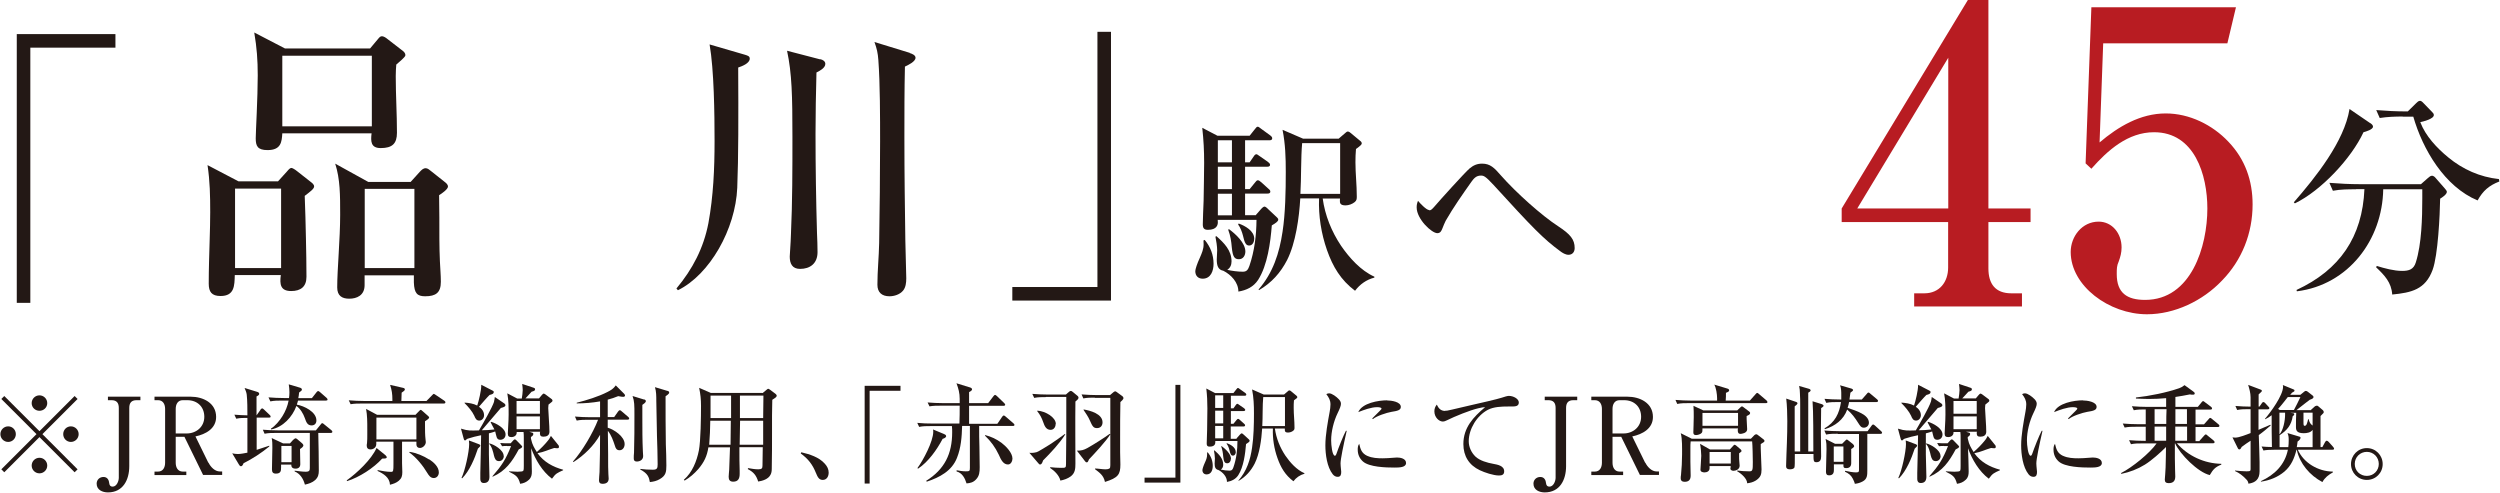 <?xml version="1.0" encoding="UTF-8"?>
<svg id="_レイヤー_2" data-name="レイヤー 2" xmlns="http://www.w3.org/2000/svg" width="65.68mm" height="12.94mm" viewBox="0 0 186.17 36.69">
  <defs>
    <style>
      .cls-1 {
        fill: #b81c22;
      }

      .cls-2 {
        fill: #231815;
      }
    </style>
  </defs>
  <g id="_文字" data-name="文字">
    <g>
      <g>
        <path class="cls-2" d="M.58,32.92c-.32,0-.58-.26-.58-.58s.26-.58.58-.58.57.26.57.58-.25.58-.57.58ZM5.53,35.18l-2.62-2.62-2.62,2.62-.22-.22,2.62-2.62L.07,29.72l.22-.22,2.62,2.62,2.62-2.62.22.22-2.62,2.62,2.62,2.62-.22.22ZM2.91,30.6c-.32,0-.58-.25-.58-.57s.26-.58.58-.58.58.26.58.58-.26.57-.58.57ZM2.91,35.26c-.32,0-.58-.26-.58-.58s.26-.58.58-.58.58.26.58.58-.26.58-.58.58ZM5.25,32.92c-.32,0-.57-.26-.57-.58s.25-.58.57-.58.58.26.58.58-.26.58-.58.58Z"/>
        <path class="cls-2" d="M10.15,29.81c-.39,0-.55.2-.55.58v4.34c0,1.01-.46,1.95-1.59,1.95-.4,0-.84-.18-.84-.65,0-.29.22-.5.51-.5s.41.23.43.48c.02.15.09.24.25.24.3,0,.46-.41.46-.66v-5.2c0-.38-.16-.58-.55-.58h-.26v-.26h2.42v.26h-.27Z"/>
        <path class="cls-2" d="M15.5,34.46c.16.32.47.66.85.66h.17v.26h-1.42l-1.39-2.84h-.65v1.93c0,.34.15.66.53.66h.26v.26h-2.37v-.26h.26c.38,0,.53-.32.53-.66v-4.01c0-.34-.15-.65-.53-.65h-.26v-.26h2.69c.92,0,1.9.46,1.9,1.51,0,.87-.78,1.29-1.54,1.45l.96,1.96ZM13.87,32.29c.72,0,1.32-.49,1.32-1.24s-.52-1.24-1.27-1.24h-.33c-.38,0-.53.31-.53.65v1.83h.81Z"/>
        <path class="cls-2" d="M19.37,30.52s.08-.1.13-.1c.04,0,.11.06.14.09l.41.39c.06.06.08.08.08.13,0,.07-.06.08-.12.08h-.92v2.4c.31-.1.62-.2.94-.31v.06c-.6.49-1.23.9-1.92,1.25-.03.08-.08.22-.19.22-.07,0-.1-.04-.16-.14l-.49-.82c.15.03.27.05.42.05.22,0,.5-.06.71-.1v-2.59c-.28,0-.56,0-.83.06l-.14-.3c.32.03.64.04.97.05,0-.43,0-1.1-.05-1.54-.02-.18-.09-.32-.16-.5l.94.29c.09.02.15.08.15.15s-.07.13-.2.19v1.41l.28-.39ZM22.68,36.09c-.11-.41-.35-.81-.76-.97v-.06c.26.03.57.08.82.08.28,0,.31-.1.31-.28v-1.25c0-.45,0-.9,0-1.36h-2.51c-.29,0-.58,0-.86.06l-.13-.3c.38.03.76.05,1.14.05h2.81l.36-.44s.06-.1.12-.1c.03,0,.1.05.14.09l.53.43s.08.07.08.12c0,.07-.06.09-.12.09h-.93c.02.94.04,1.87.04,2.81,0,.29-.05.49-.27.7-.21.19-.49.28-.76.34ZM23.21,29.65l.33-.42s.07-.1.13-.1c.04,0,.1.05.14.08l.48.42s.08.07.08.13c0,.07-.06.08-.12.08h-2.08c-.02.1-.06.21-.09.3.54.1,1.46.53,1.46,1.18,0,.22-.13.37-.36.37-.31,0-.4-.25-.5-.54-.12-.34-.34-.71-.63-.91-.3.82-1,1.58-1.88,1.75l-.02-.06c.31-.18.67-.62.86-.93.22-.36.38-.74.46-1.16h-.5c-.29,0-.58,0-.86.06l-.14-.3c.38.03.76.05,1.14.05h.39c.02-.14.03-.29.03-.43,0-.21-.02-.39-.05-.59l.84.25c.06.02.14.06.14.14,0,.06-.06.12-.21.22-.02.15-.02.27-.06.42h1ZM21.85,32.74s.09-.09.12-.09c.05,0,.1.02.14.06l.34.29s.12.1.12.17c0,.12-.16.22-.25.28,0,.38.02.75.02,1.13,0,.22-.14.33-.35.33-.3,0-.32-.18-.32-.3h-.76v.19c0,.28-.02.48-.39.48-.22,0-.29-.11-.29-.32,0-.54.03-1.09.03-1.63,0-.25,0-.45-.05-.7l.85.4h.51l.26-.29ZM20.93,33.22v1.21h.76v-1.21h-.76Z"/>
        <path class="cls-2" d="M28.7,33.93s.08.07.08.13c0,.1-.14.1-.34.1-.63.7-1.71,1.4-2.62,1.68l-.02-.06c.76-.54,1.84-1.55,2.22-2.41l.68.55ZM31.75,29.86l.41-.42c.06-.06.09-.1.13-.1.02,0,.1.05.17.1l.61.41c.06.04.08.07.08.12,0,.07-.06.09-.12.09h-6.08c-.29,0-.58,0-.86.05l-.14-.29c.38.03.76.05,1.14.05h2.11v-.12c0-.39-.04-.68-.17-1.08l.96.22c.11.02.14.07.14.12,0,.1-.17.18-.24.24,0,.2-.02.41-.02.62h1.88ZM30.91,30.91l.29-.3c.06-.06.09-.08.11-.08.02,0,.06.02.11.07l.41.36s.11.09.11.14-.08.14-.31.28v.35c0,.33,0,.66.04,1.01,0,.06.02.13.02.19,0,.22-.22.44-.44.44-.16,0-.26-.1-.26-.26v-.21h-1.07c0,.54,0,1.06,0,1.61,0,.22.02.44.02.66,0,.28-.05.46-.26.64-.18.16-.42.24-.66.3-.02-.54-.49-.83-.93-1.03l.02-.06c.32.06.66.13.99.13.17,0,.18-.06.18-.6v-1.65h-1.28s0,.14,0,.18c0,.26-.22.4-.44.4-.17,0-.27-.1-.27-.27,0-.05,0-.14.02-.2.02-.18.02-.43.02-.62v-.43c0-.5,0-1.03-.09-1.5l.82.44h2.85ZM28.01,32.73h2.98v-1.62h-2.98v1.62ZM31.95,34.22c.32.21.71.55.71.97,0,.22-.14.42-.38.42s-.37-.2-.48-.38c-.3-.51-.84-1.19-1.34-1.52l.02-.05c.5.07,1.04.3,1.46.57Z"/>
        <path class="cls-2" d="M36.77,29.91c.03-.12.05-.22.06-.34l.73.5s.06.06.06.11c0,.11-.11.15-.34.21-.47.56-.94,1.11-1.42,1.66.31,0,.62-.02.94-.06-.09-.18-.19-.34-.28-.53l.03-.04c.38.11,1.08.48,1.08.94,0,.24-.16.4-.4.4-.29,0-.28-.3-.37-.62-.16.06-.32.1-.47.14v1.57c0,.55.04,1.1.04,1.66,0,.28-.11.47-.42.47-.18,0-.26-.12-.26-.29,0-.11,0-.32,0-.46.03-.93.04-1.88.06-2.81-.34.07-.68.15-1.01.26-.13.07-.14.13-.18.13-.07,0-.1-.08-.11-.14l-.2-.74c.57.18.74.14,1.34.13.26-.44,1-1.72,1.13-2.15ZM34.35,35.6c.26-.53.57-1.94.57-2.53,0-.09-.02-.17-.02-.26l.75.28s.1.04.1.1c0,.06-.06.12-.18.23-.24.74-.62,1.65-1.17,2.21l-.04-.02ZM36.03,30.93c0,.21-.15.4-.36.4s-.29-.16-.37-.36c-.14-.31-.47-.7-.72-.94v-.04c.31.02.66.07.94.22.12-.35.3-1.12.3-1.48v-.07l.85.44c.06.03.08.05.08.1,0,.14-.12.17-.31.22-.15.14-.61.67-.79.88.22.15.38.36.38.64ZM37.5,33.96c0,.22-.14.39-.36.39-.25,0-.31-.19-.37-.4-.06-.27-.16-.7-.37-.89l.02-.03c.33.06,1.07.49,1.07.93ZM37.73,33.22c-.12,0-.24,0-.36.02l-.14-.24c.22.02.43.02.64.02h.14l.21-.23s.06-.06.1-.06c.03,0,.08.02.11.06l.37.38c.06.06.07.08.07.12,0,.02-.05.06-.08.09-.03.02-.15.08-.18.1-.49.91-.98,1.61-1.94,2.03l-.02-.03c.7-.8,1-1.26,1.39-2.25h-.3ZM39.39,32.16l.16.05c.09.02.15.04.15.12,0,.1-.1.18-.18.22,0,.09,0,.15.02.19.08.38.23.63.42.93.27-.23.59-.55.82-.84.1-.11.16-.23.23-.36l.58.72s.02.06.02.1c0,.06-.04.1-.1.1-.04,0-.13,0-.25-.02-.45.13-.75.3-1.25.39.48.66,1.14,1.02,1.91,1.23v.04c-.42.19-.55.23-.83.63-.73-.55-1.24-1.42-1.55-2.27.02.47.05,1.26.05,1.73,0,.25-.03.44-.22.62s-.39.26-.65.3c-.15-.56-.34-.65-.83-.9v-.03c.21,0,.42.03.63.03.22,0,.4-.02.43-.07.04-.07.04-.21.04-.38v-2.07c0-.15,0-.31-.02-.44h-.51v.06c0,.18-.17.32-.39.32-.18,0-.27-.06-.27-.26,0-.24.06-.9.06-1.41,0-.54,0-1.07-.1-1.59l.74.39h.34c.03-.19.07-.46.07-.63,0-.15-.02-.27-.04-.46l.87.29c.06.02.09.05.09.11,0,.09-.06.13-.26.18-.14.15-.33.37-.46.5h1.01l.21-.25c.06-.06.1-.11.14-.11.03,0,.07.02.13.06l.48.36s.05.06.05.1c0,.06-.02.09-.3.3,0,.05-.02.18-.02.26.02.58.09,1.26.09,1.76,0,.27-.2.37-.44.37-.18,0-.27-.06-.27-.26,0-.03,0-.07.02-.11h-.79ZM38.45,30.82h1.74v-.95h-1.74v.95ZM40.19,31.02h-1.74v.95h1.74v-.95Z"/>
        <path class="cls-2" d="M45.72,31.07l.29-.41c.04-.06.09-.1.13-.1.02,0,.06,0,.14.08l.48.41s.08.07.08.12c0,.07-.06.09-.12.09h-1.48c0,.2,0,.4,0,.6.48.14,1.26.66,1.26,1.22,0,.23-.13.46-.38.46-.22,0-.29-.15-.34-.32-.14-.42-.26-.78-.53-1.13,0,.58.02,1.17.02,1.77v.36c0,.37,0,.74.02,1.11,0,.11.02.22.02.32,0,.28-.18.39-.46.39-.18,0-.26-.09-.26-.26,0-.14.03-.44.04-.61.03-.85.04-1.91.04-2.78-.46.81-1.19,1.53-1.98,2.03l-.04-.04c.69-.77,1.5-2.14,1.87-3.11h-.73c-.29,0-.58,0-.86.06l-.13-.3c.38.03.76.05,1.14.05h.73v-1.18c-.58.1-1.15.15-1.74.15v-.05c.73-.18,1.63-.46,2.29-.8.27-.14.43-.23.62-.49l.62.62s.07.08.07.12c0,.08-.06.11-.13.11-.05,0-.14,0-.38-.05-.3.12-.47.18-.78.26,0,.44,0,.87,0,1.3h.48ZM47.94,29.75c.09.02.14.06.14.14,0,.09-.17.21-.26.27v.95c0,.84,0,1.68.04,2.52,0,.11.02.22.02.34,0,.29-.25.41-.47.41-.16,0-.23-.07-.23-.23,0-.11,0-.29.02-.43.03-.94.03-1.89.03-2.83,0-.69,0-1.01-.14-1.39l.85.26ZM49.67,29.11c.09.02.15.05.15.14s-.2.22-.27.27c0,1.19,0,2.38.02,3.57.02.53.04,1.06.04,1.59,0,.48-.04.75-.49,1.01-.24.14-.46.19-.74.22-.06-.34-.14-.64-.71-.93v-.05c.3.04.62.06.93.06s.36-.1.36-.4c0-.7-.03-1.41-.05-2.11-.02-.88-.04-1.74-.05-2.62,0-.34,0-.7-.1-1.02l.9.27Z"/>
        <path class="cls-2" d="M56.78,29.28l.3-.25c.06-.05.09-.07.11-.07s.08.02.14.07l.4.3s.1.08.1.14c0,.1-.08.15-.33.31,0,.29-.02.74-.02,1.18v1.22c0,.92,0,1.83-.02,2.75,0,.15-.02.3-.09.43-.16.33-.59.46-.92.51-.15-.47-.34-.7-.78-.93l.03-.07c.23.04.51.09.75.09.28,0,.32-.08.32-.3,0-.35.02-1.05.02-1.35h-1.74c0,.58,0,1.44.02,1.74,0,.08,0,.16,0,.25,0,.33-.1.58-.48.58-.24,0-.34-.12-.34-.36,0-.11.03-.38.04-.54.02-.55.04-1.11.06-1.66h-1.61c-.1.66-.32,1.11-.75,1.62-.31.35-.62.62-1.02.86l-.06-.06c.63-.55.96-1.38,1.12-2.18.14-.71.16-2.53.16-3.33,0-.49-.04-.86-.14-1.34l.87.38h3.81ZM52.81,33.13h1.58l.02-1.79h-1.53c0,.46-.04,1.36-.08,1.79ZM52.9,31.14h1.53v-1.67h-1.53v1.67ZM56.83,31.34h-1.73l-.03,1.79h1.75v-1.79ZM56.84,29.47h-1.75c0,.55,0,1.12,0,1.67h1.73l.02-1.67Z"/>
        <path class="cls-2" d="M59.66,33.69c.63.15,1.32.36,1.76.86.17.19.28.4.28.66,0,.27-.14.54-.44.54-.28,0-.38-.21-.51-.52-.25-.63-.58-1.05-1.13-1.45l.04-.09Z"/>
        <path class="cls-2" d="M64.38,28.74h2.67v.37h-2.3v6.91h-.37v-7.28Z"/>
        <path class="cls-2" d="M68.37,34.92l-.06-.05c.43-.58,1.18-1.99,1.18-2.71,0-.06,0-.11-.02-.17l.82.34c.07.03.16.07.16.16,0,.11-.18.18-.26.2-.43.81-1.06,1.71-1.83,2.22ZM74.28,31.55l.34-.5s.07-.1.12-.1c.04,0,.09.03.14.08l.58.5c.06.06.08.08.08.12,0,.07-.06.08-.13.08h-2.5c0,.53,0,1.05.02,1.57,0,.5.02,1.01.02,1.51,0,.34-.02.64-.27.9-.2.22-.43.28-.71.3-.12-.39-.32-.78-.74-.89v-.09c.22.04.45.08.68.08.28,0,.31-.02.31-.26v-1.37c0-.58,0-1.17,0-1.75h-.58c-.02.8-.08,1.62-.38,2.37-.38.98-1.29,1.46-2.25,1.78l-.05-.06c1.38-.86,1.94-2.02,1.94-3.62,0-.15,0-.3-.02-.46h-1.58c-.3,0-.58,0-.86.06l-.14-.3c.38.04.76.05,1.14.05h2c.02-.44.02-.9.02-1.33h-1.39c-.3,0-.58,0-.86.05l-.14-.29c.38.03.76.05,1.14.05h1.25v-.32c0-.43-.09-.76-.24-1.16l.94.29c.08.02.22.06.22.16,0,.1-.14.17-.22.21,0,.27,0,.55,0,.82h1.42l.39-.51c.05-.06.08-.1.13-.1.04,0,.11.06.14.09l.53.51s.08.08.08.12c0,.07-.06.09-.12.09h-2.57v.5c0,.28,0,.56,0,.84h2.09ZM74.58,32.99c.32.24.81.74.81,1.17,0,.16-.1.44-.33.44-.35,0-.52-.34-.69-.73-.26-.55-.59-1-1.03-1.42l.02-.04c.46.12.82.29,1.22.58Z"/>
        <path class="cls-2" d="M77.18,33.69c.17-.06.8-.46.98-.57.38-.25.76-.51,1.13-.79l.04.02c-.42.67-1.1,1.39-1.66,1.95-.05.15-.1.3-.22.3-.05,0-.08-.02-.14-.1l-.66-.77c.17.02.38,0,.54-.05ZM77.87,29.58c-.3,0-.58,0-.86.06l-.14-.3c.38.03.76.05,1.14.05h1.36l.23-.2c.06-.05.09-.07.14-.07.03,0,.09.02.15.08l.36.3s.06.06.06.11c0,.1-.04.14-.23.3-.02,1.54,0,3.09,0,4.62,0,.38-.02.7-.34.95-.25.18-.49.26-.78.32-.08-.38-.45-.74-.76-.94v-.06c.25.03.56.05.81.05.34,0,.37,0,.37-.3v-.05c0-.69.02-1.38.02-2.08v-2.85h-1.51ZM78.61,31.58c0,.17-.1.44-.38.44-.33,0-.45-.29-.54-.55-.13-.36-.22-.54-.46-.85l.02-.03c.61.04,1.37.5,1.37.99ZM80.98,33.37c.48-.27,1.21-.73,1.65-1.05l.05.03c-.31.51-1.16,1.42-1.59,1.87-.07.18-.1.22-.16.22s-.09-.02-.14-.09l-.6-.78c.33,0,.5-.04.79-.2ZM81.53,29.62c-.29,0-.58,0-.86.06l-.13-.3c.38.03.76.05,1.14.05h.98l.26-.22s.08-.06.11-.06c.06,0,.11.04.15.07l.41.3s.07.08.07.13c0,.1-.16.24-.23.3-.02.89-.02,1.78-.02,2.68,0,.34,0,.7,0,1.05,0,.3.02.62.02.92,0,.74-.16.99-1.15,1.3-.1-.5-.42-.7-.74-.95v-.05c.22,0,.56.06.74.06.11,0,.33,0,.38-.12,0-.02.02-.11.02-.19,0-.48,0-.96,0-1.44v-3.57h-1.17ZM82.1,31.46c0,.25-.15.43-.41.43s-.34-.12-.54-.58c-.11-.26-.3-.53-.46-.77v-.04c.48.08,1.41.32,1.41.96Z"/>
        <path class="cls-2" d="M87.9,35.95h-2.67v-.37h2.3v-6.91h.37v7.28Z"/>
        <path class="cls-2" d="M89.93,33.69c.25.3.38.63.38,1.02,0,.3-.11.63-.46.63-.19,0-.31-.13-.31-.32,0-.08.07-.31.19-.57.09-.2.16-.36.16-.58,0-.06,0-.1,0-.16l.06-.02ZM92.09,32.65l.24-.27c.07-.08.11-.1.14-.1.02,0,.07.02.16.11l.38.35s.05.06.05.09c0,.08-.12.15-.27.25-.06.72-.18,1.7-.58,2.32-.2.3-.5.44-.84.5,0-.39-.31-.72-.64-.89-.22-.04-.28-.22-.28-.47,0-.13.02-.28.02-.39,0-.17-.04-.42-.07-.58l.04-.02c.33.29.65.61.65,1.07,0,.15-.06.28-.18.36.2.05.46.08.66.08.17,0,.22-.09.28-.25.22-.63.3-1.29.3-1.96h-1.65s0,.04,0,.1c0,.1-.03.32-.42.32-.17,0-.22-.07-.22-.23,0-.09.02-.79.03-1,0-.54.02-1.08.02-1.61s-.02-.95-.08-1.49l.65.34h1.37l.22-.28c.06-.07.08-.1.12-.1.03,0,.06.02.16.1l.38.27s.08.06.08.12c0,.07-.06.09-.12.09h-1.03v.94h.19l.17-.24c.05-.07.08-.1.13-.1.02,0,.05.02.16.1l.32.22s.1.08.1.13c0,.07-.06.09-.13.09h-.94v.95h.19l.22-.27c.05-.06.09-.1.12-.1.05,0,.07.02.15.09l.3.27c.06.05.08.08.08.12,0,.07-.06.09-.12.09h-.95v.92h.43ZM90.49,30.39h.6v-.94h-.6v.94ZM90.49,31.54h.6v-.95h-.6v.95ZM91.09,31.73h-.6v.92h.6v-.92ZM91.66,34.18c0,.16-.09.33-.27.33s-.26-.1-.3-.5c-.02-.27-.06-.5-.15-.76l.03-.02c.27.2.7.58.7.95ZM92.03,33.65c0,.12-.06.29-.22.29-.14,0-.19-.12-.26-.42-.03-.14-.11-.35-.21-.47l.02-.04c.27.1.66.31.66.65ZM94.94,31.93c.1.72.38,1.41.78,2.01.35.51.84,1.06,1.42,1.31v.04c-.33.09-.62.29-.82.56-.61-.46-.94-1.02-1.19-1.73-.25-.7-.37-1.46-.34-2.2h-.8c-.05.81-.19,1.89-.56,2.62-.28.54-.66.97-1.19,1.28l-.02-.02c.62-.71.89-1.54,1.02-2.46.12-.78.14-1.74.14-2.54,0-.62-.02-1.18-.14-1.79l.87.38h1.51l.29-.25c.06-.05.06-.06.1-.06.06,0,.09.03.13.06l.41.34s.06.06.06.1c0,.05-.03.09-.25.24-.02.18-.02.38-.02.57,0,.48.06.96.06,1.45,0,.1,0,.17-.09.24-.1.09-.26.14-.39.14-.24,0-.24-.11-.24-.21,0-.03,0-.06,0-.09h-.74ZM95.69,29.58h-1.62c-.06.61-.03,1.49-.07,2.16h1.69v-2.16Z"/>
        <path class="cls-2" d="M98.98,29.3c.22,0,.56.27.7.42.1.1.18.21.18.36s-.09.37-.25.7c-.29.6-.48,1.37-.48,2.03,0,.33.08,1.14.28,1.14.03,0,.07-.02.12-.16.13-.39.51-1.35.7-1.7h.06c-.25,1.1-.46,2.1-.46,2.43,0,.13.02.3.03.41,0,.06.02.15.02.21,0,.18-.02.38-.26.38-.16,0-.27-.07-.37-.19-.43-.54-.55-1.49-.55-2.16,0-.77.18-1.74.32-2.5.03-.15.06-.38.06-.54,0-.32-.12-.52-.31-.77.07-.04.13-.06.21-.06ZM101.83,33.96c.35.16.76.18,1.14.18.26,0,.51-.02.77-.04.1,0,.2-.02.3-.02.25,0,.67.08.67.41s-.5.34-.86.34c-.62,0-1.89-.03-2.36-.46-.26-.24-.38-.53-.38-.88,0-.1,0-.29.11-.43.1.42.18.7.6.9ZM103.3,29.83c.29,0,1.02.09,1.02.48,0,.25-.26.3-.7.37-.35.06-1.12.31-1.38.54l-.05-.05c.13-.14.37-.38.56-.56.11-.1.13-.14.13-.18,0-.09-.26-.1-.33-.1-.43,0-1,.21-1.4.37.29-.68,1.5-.88,2.15-.88Z"/>
        <path class="cls-2" d="M107.61,30.6c.09,0,.18,0,.53-.09.43-.1,1.21-.29,1.54-.36.45-.1,1.85-.42,2.14-.52.24-.08.44-.14.55-.14.34,0,.74.22.74.49,0,.3-.28.3-.57.3h-.22c-.5,0-1.08.02-1.52.25-.81.43-1.42,1.42-1.42,2.34,0,.42.19.84.5,1.14.33.31.88.46,1.32.54.32.06.82.14.82.56,0,.26-.18.31-.39.31-.41,0-1.06-.22-1.42-.39-.81-.38-1.23-1.06-1.23-1.95,0-1.23.74-2.01,1.62-2.75-.1,0-.27.02-.5.08-.61.14-1.75.6-2.35.9-.1.05-.19.09-.31.09-.26,0-.62-.3-.62-.76,0-.2.06-.35.18-.5.13.28.3.47.62.47Z"/>
        <path class="cls-2" d="M117.18,29.81c-.39,0-.55.2-.55.58v4.34c0,1.01-.46,1.95-1.59,1.95-.4,0-.84-.18-.84-.65,0-.29.22-.5.51-.5s.41.23.43.48c.02.15.09.24.25.24.3,0,.46-.41.46-.66v-5.2c0-.38-.16-.58-.55-.58h-.26v-.26h2.42v.26h-.27Z"/>
        <path class="cls-2" d="M122.53,34.46c.16.32.47.66.85.66h.17v.26h-1.42l-1.39-2.84h-.65v1.93c0,.34.15.66.53.66h.26v.26h-2.37v-.26h.26c.38,0,.53-.32.53-.66v-4.01c0-.34-.15-.65-.53-.65h-.26v-.26h2.69c.92,0,1.9.46,1.9,1.51,0,.87-.78,1.29-1.54,1.45l.96,1.96ZM120.9,32.29c.72,0,1.32-.49,1.32-1.24s-.52-1.24-1.27-1.24h-.33c-.38,0-.53.31-.53.65v1.83h.81Z"/>
        <path class="cls-2" d="M130.33,29.83l.41-.46c.06-.07.09-.1.13-.1s.1.05.14.09l.54.46s.08.07.08.13c0,.07-.06.08-.13.08h-5.73c-.29,0-.58,0-.86.06l-.13-.3c.38.03.76.05,1.14.05h1.96c0-.06,0-.13,0-.18,0-.28-.07-.77-.21-1.01l.99.3s.12.03.12.13c0,.08-.1.13-.24.18,0,.2,0,.39-.02.58h1.81ZM130.39,32.69l.27-.28s.08-.06.13-.06c.06,0,.1.03.16.08l.39.3s.07.06.07.11c0,.07-.04.1-.28.24,0,.1,0,.21,0,.3,0,.26.06,1.35.06,1.59,0,.39-.08.59-.42.82-.21.13-.41.18-.65.21,0-.35-.46-.74-.74-.89v-.06c.31.04.58.06.9.06.25,0,.26-.09.26-.69,0-.28-.02-1.29-.05-1.54h-4.58c-.02.18-.02.3-.02.54,0,.32,0,.64,0,.96,0,.35.02.7.02,1.05,0,.29-.13.46-.44.46-.18,0-.3-.07-.3-.26,0-.06,0-.18.02-.24.05-.51.08-1.02.08-1.54,0-.43.02-1.18-.1-1.58l.82.41h4.41ZM129.38,30.57l.23-.22c.07-.06.1-.08.12-.08.03,0,.06.02.14.08l.42.32s.05.05.05.09c0,.1-.06.14-.26.23,0,.06,0,.14,0,.21,0,.17.04.62.04.78,0,.29-.42.34-.5.34-.18,0-.2-.14-.2-.28,0-.03,0-.09.02-.13h-2.65c0,.2,0,.26-.06.34-.09.1-.3.16-.42.16-.14,0-.2-.06-.2-.2,0-.2.03-.75.03-1.14,0-.22,0-.62-.02-.84l.73.34h2.54ZM128.83,33.48l.24-.26c.05-.06.08-.09.11-.09s.08.03.12.06l.34.29s.06.07.06.11-.02.07-.18.18v.41c0,.11.04.43.04.51,0,.28-.29.38-.46.38-.1,0-.23-.05-.23-.17,0-.02.02-.1.02-.11v-.07h-1.57s0,.1,0,.16c0,.21-.18.31-.38.31-.12,0-.3-.04-.3-.2s.06-.78.06-1.04c0-.24-.04-.65-.09-.89l.74.42h1.46ZM126.79,31.72h2.65v-.96s-2.65,0-2.65,0v.96ZM127.32,34.53h1.58v-.86h-1.58v.86Z"/>
        <path class="cls-2" d="M135.05,33.63c0-.83,0-3.09-.06-3.74l.7.22s.12.05.12.11-.06.11-.18.18c0,.62-.02,1.25-.02,1.87,0,.58.02,1.15.02,1.73,0,.24-.07.43-.35.43-.22,0-.22-.1-.22-.61h-1.39c0,.61,0,.94-.03,1-.04.11-.22.14-.33.14-.27,0-.29-.14-.29-.25,0-.38.05-1.29.06-1.74.02-.54.03-1.06.03-1.6,0-.5-.02-1.18-.08-1.68l.74.25s.1.04.1.1c0,.07-.15.19-.21.23,0,1.12,0,2.24,0,3.36h.41c0-1.15,0-2.29,0-3.45,0-.29,0-.58-.02-.88,0-.18-.02-.37-.06-.55l.76.22s.1.05.1.1c0,.09-.12.14-.18.18v4.38h.39ZM138.66,29.76l.37-.42s.07-.1.12-.1c.04,0,.08.02.15.09l.49.41s.08.07.08.12c0,.07-.06.09-.12.09h-2.04c-.02.14-.06.29-.11.43.3.1.77.26,1.05.42.26.14.54.37.54.69,0,.2-.16.37-.38.37-.2,0-.28-.14-.41-.34-.25-.4-.47-.7-.83-1.01-.27.76-.91,1.23-1.66,1.46l-.03-.06c.78-.45,1.1-1.1,1.23-1.96h-.23c-.3,0-.58,0-.87.06l-.13-.3c.38.03.76.05,1.14.05h.11c0-.11,0-.22,0-.34,0-.24,0-.49-.09-.72l.86.25s.11.05.11.1c0,.05-.06.11-.2.2-.02.17-.04.34-.07.51h.91ZM136.87,32.31c-.3,0-.58,0-.87.06l-.13-.3c.38.03.76.05,1.14.05h2.08l.29-.4s.07-.1.12-.1c.03,0,.09.03.15.09l.44.4s.08.07.08.12c0,.07-.06.09-.12.09h-.98v2.72c0,.34,0,.64-.34.82-.18.1-.38.16-.59.18-.02-.12-.1-.27-.15-.38-.14-.27-.31-.39-.58-.52v-.07c.22.05.58.12.81.12s.23-.06.23-.21v-2.65h-1.58ZM137.18,33.07l.26-.26s.07-.07.1-.07.06.02.13.08l.33.26s.09.1.09.15c0,.09-.15.18-.22.22v.46c0,.19,0,.39,0,.59,0,.23-.12.37-.36.37-.17,0-.22-.03-.22-.18v-.1h-.71v.39c0,.15,0,.43-.36.43-.17,0-.23-.1-.23-.26,0-.56.04-1.13.04-1.7,0-.34,0-.42-.07-.75l.71.36h.52ZM136.57,34.4h.72v-1.14h-.72v1.14Z"/>
        <path class="cls-2" d="M143.81,29.91c.03-.12.05-.22.06-.34l.73.5s.06.06.06.11c0,.11-.11.15-.34.21-.47.56-.94,1.11-1.42,1.66.31,0,.62-.02.94-.06-.09-.18-.19-.34-.28-.53l.03-.04c.38.11,1.08.48,1.08.94,0,.24-.16.4-.4.4-.29,0-.28-.3-.37-.62-.16.06-.32.1-.47.14v1.57c0,.55.04,1.1.04,1.66,0,.28-.11.47-.42.47-.18,0-.26-.12-.26-.29,0-.11,0-.32,0-.46.03-.93.04-1.88.06-2.81-.34.07-.68.15-1.01.26-.13.07-.14.13-.18.13-.07,0-.1-.08-.11-.14l-.2-.74c.57.18.74.14,1.33.13.26-.44,1-1.72,1.13-2.15ZM141.38,35.6c.26-.53.57-1.94.57-2.53,0-.09-.02-.17-.02-.26l.75.28s.1.04.1.1c0,.06-.06.12-.18.23-.24.74-.62,1.65-1.17,2.21l-.04-.02ZM143.06,30.93c0,.21-.15.4-.36.4s-.29-.16-.37-.36c-.14-.31-.47-.7-.72-.94v-.04c.31.02.66.07.94.22.12-.35.3-1.12.3-1.48v-.07l.85.44c.06.03.08.05.08.1,0,.14-.12.17-.31.22-.15.14-.61.67-.79.88.22.15.38.36.38.64ZM144.53,33.96c0,.22-.14.39-.36.39-.25,0-.31-.19-.37-.4-.06-.27-.16-.7-.37-.89l.02-.03c.33.06,1.07.49,1.07.93ZM144.77,33.22c-.12,0-.24,0-.36.02l-.14-.24c.22.02.43.02.64.02h.14l.21-.23s.06-.06.1-.06c.03,0,.08.02.11.06l.37.38c.06.06.07.08.07.12,0,.02-.05.06-.08.09-.03.02-.15.08-.18.1-.49.91-.98,1.61-1.94,2.03l-.02-.03c.7-.8,1-1.26,1.39-2.25h-.3ZM146.42,32.16l.16.05c.09.02.15.04.15.12,0,.1-.1.18-.18.22,0,.09,0,.15.02.19.08.38.23.63.42.93.27-.23.59-.55.82-.84.1-.11.16-.23.23-.36l.58.72s.02.06.02.1c0,.06-.04.1-.1.1-.04,0-.13,0-.25-.02-.45.13-.75.3-1.25.39.48.66,1.14,1.02,1.91,1.23v.04c-.42.19-.55.23-.83.63-.73-.55-1.24-1.42-1.55-2.27.02.47.05,1.26.05,1.73,0,.25-.03.44-.22.62-.19.18-.39.26-.65.3-.15-.56-.34-.65-.83-.9v-.03c.21,0,.42.03.63.03.22,0,.4-.02.43-.07.04-.07.04-.21.04-.38v-2.07c0-.15,0-.31-.02-.44h-.51v.06c0,.18-.17.32-.39.32-.18,0-.27-.06-.27-.26,0-.24.06-.9.06-1.41,0-.54,0-1.07-.1-1.59l.74.39h.34c.03-.19.07-.46.07-.63,0-.15-.02-.27-.04-.46l.87.29c.06.02.09.05.09.11,0,.09-.06.13-.26.18-.14.15-.33.37-.46.5h1.01l.21-.25c.06-.06.1-.11.14-.11.03,0,.07.02.13.06l.48.36s.05.06.05.1c0,.06-.02.09-.3.3,0,.05-.02.18-.02.26.02.58.09,1.26.09,1.76,0,.27-.2.37-.44.37-.18,0-.27-.06-.27-.26,0-.03,0-.07.02-.11h-.79ZM145.49,30.82h1.73v-.95h-1.73v.95ZM147.22,31.02h-1.73v.95h1.73v-.95Z"/>
        <path class="cls-2" d="M150.81,29.3c.22,0,.56.27.7.42.1.1.18.21.18.36s-.09.37-.25.7c-.29.6-.48,1.37-.48,2.03,0,.33.08,1.14.28,1.14.03,0,.07-.02.12-.16.13-.39.51-1.35.7-1.7h.06c-.25,1.1-.46,2.1-.46,2.43,0,.13.02.3.03.41,0,.06.02.15.02.21,0,.18-.02.38-.26.38-.16,0-.27-.07-.37-.19-.43-.54-.55-1.49-.55-2.16,0-.77.18-1.74.32-2.5.03-.15.06-.38.06-.54,0-.32-.12-.52-.31-.77.07-.04.13-.06.21-.06ZM153.66,33.96c.35.16.76.18,1.14.18.26,0,.51-.02.77-.04.1,0,.2-.02.3-.02.25,0,.67.08.67.41s-.5.34-.86.34c-.62,0-1.89-.03-2.36-.46-.26-.24-.38-.53-.38-.88,0-.1,0-.29.11-.43.1.42.18.7.6.9ZM155.13,29.83c.29,0,1.02.09,1.02.48,0,.25-.26.3-.7.37-.35.06-1.12.31-1.38.54l-.05-.05c.13-.14.37-.38.56-.56.11-.1.13-.14.13-.18,0-.09-.26-.1-.33-.1-.43,0-1,.21-1.4.37.29-.68,1.5-.88,2.15-.88Z"/>
        <path class="cls-2" d="M163.83,32.82l.32-.36c.07-.08.1-.1.13-.1.04,0,.07.02.14.09l.44.36s.08.07.08.12c0,.07-.06.09-.12.09h-2.69c.83.95,2.05,1.51,3.31,1.53v.06c-.46.18-.62.37-.86.78-.87-.2-2.22-1.55-2.58-2.36h-.02c0,.38,0,.76,0,1.13,0,.54.03,1.2.03,1.34,0,.33-.16.49-.49.49-.19,0-.29-.07-.29-.26,0-.02.06-.73.06-.91.02-.51.02-1.02.03-1.52-.42.42-1.07,1-1.57,1.31-.55.34-1.13.56-1.76.69l-.02-.06c.82-.41,2.13-1.47,2.65-2.21h-1.05c-.3,0-.58,0-.86.06l-.14-.3c.38.03.76.05,1.14.05h.1v-1.05h-.71c-.29,0-.58,0-.86.06l-.14-.3c.38.03.76.05,1.14.05h.57v-1.1h-.03c-.3,0-.58,0-.86.06l-.14-.3c.38.03.76.05,1.14.05h1.41v-.65c-.43.04-.86.06-1.3.06-.32,0-.63-.02-.95-.03v-.08c1.02-.11,2.26-.36,3.22-.69.16-.06.27-.12.4-.23l.66.48c.06.05.1.08.1.13,0,.1-.08.1-.14.1-.05,0-.17,0-.22-.02-.36.07-.72.14-1.08.19v.74s1.67,0,1.67,0l.27-.33c.05-.06.08-.1.13-.1.03,0,.05.02.14.09l.44.33c.06.04.08.1.08.13,0,.07-.07.08-.12.08h-1.11v1.1h.63l.34-.38c.07-.09.09-.1.13-.1.03,0,.06.02.14.09l.46.38s.08.06.08.12c0,.07-.06.09-.12.09h-1.66v1.05h.29ZM161.36,30.48h-.89v1.1h.87c0-.37,0-.74.02-1.1ZM161.34,31.78h-.87v1.05h.86v-1.05ZM162.89,31.78h-.88v1.05s.88,0,.88,0v-1.05ZM162.01,31.58h.87v-1.1h-.86c0,.37,0,.74,0,1.1Z"/>
        <path class="cls-2" d="M168.23,32.01c.29-.13.58-.25.86-.37l.03.05c-.29.25-.58.5-.89.72.02.74.05,1.26.06,2.01,0,.16,0,.54,0,.69,0,.58-.3.85-.83.92-.02-.14-.06-.22-.16-.32-.24-.26-.52-.48-.84-.62v-.04c.22.03.65.06.86.06.3,0,.3-.04.3-.2v-2.08c-.21.14-.46.3-.66.46-.05.1-.1.19-.18.19-.02,0-.08-.02-.11-.09l-.4-.81c.14.02.16.02.2.02.3,0,.86-.23,1.15-.34v-1.78h-.14c-.29,0-.58,0-.86.06l-.13-.3c.38.03.75.05,1.13.05v-.7c0-.31-.09-.62-.18-.92l.9.34c.07.02.12.05.12.1,0,.05-.05.1-.08.12-.07.06-.11.1-.16.15,0,.1,0,.19,0,.28,0,.22,0,.42,0,.63h.06l.17-.24c.04-.06.07-.1.13-.1.05,0,.14.08.14.09l.22.24c.06.06.08.08.08.12,0,.07-.06.09-.12.09h-.69v1.54ZM172.11,30.54l.3-.27s.08-.05.13-.05.08,0,.13.05l.34.29s.06.07.06.13-.02.09-.14.2c-.02.02-.07.07-.1.1,0,.45,0,.89,0,1.33v.98h.14l.2-.37c.04-.07.08-.1.13-.1.03,0,.1.04.14.09l.27.3c.05.06.07.09.09.11.03.05.04.06.04.09,0,.07-.06.08-.13.08h-2.57c.43.98,1.51,1.62,2.61,1.63v.06c-.33.18-.6.39-.78.72-.94-.5-1.68-1.36-1.91-2.41h-.02c-.16.64-.39,1.19-.9,1.63-.5.42-1.11.66-1.75.75v-.04c1.02-.47,1.78-1.21,2.01-2.34h-.9c-.52,0-.72.02-.92.06l-.14-.3c.26.02.51.04.77.04-.02-.78-.02-1.58-.02-2.37-.18.14-.28.2-.48.3l-.02-.03c.42-.48,1.35-1.75,1.35-2.39,0-.04,0-.08-.02-.13l.78.32c.06.02.09.04.09.09,0,.06-.02.08-.16.15-.02,0-.05.04-.06.06-.04.04-.06.07-.1.11h.76l.27-.22s.08-.07.13-.07.1.02.15.06l.37.29s.06.06.06.1c0,.1-.1.15-.28.21-.25.18-.46.36-.66.51-.11.08-.22.18-.33.26h1.1ZM171.33,29.58h-.94c-.24.3-.46.6-.72.88l.12.08h1.06c.12-.2.36-.72.48-.96ZM170.5,30.74l.28.04c.06,0,.09.03.09.08,0,.06-.03.09-.11.14-.1.66-.42,1.06-.98,1.42v.89h.65c.02-.16.03-.32.03-.49,0-.21,0-.36-.09-.56l.87.26c.09.02.1.05.1.1,0,.1-.14.22-.22.27-.02.14-.03.29-.06.42h1.18v-1.29c-.14.21-.44.25-.66.25-.51,0-.58-.2-.58-.46,0-.35,0-.71.02-1.06h-.53ZM169.77,30.74v1.62c.29-.31.42-1.04.42-1.46v-.16h-.42ZM171.56,30.74v.64c0,.28,0,.34.09.34.14,0,.18-.18.26-.5h.03c.09.33.18.38.3.48v-.96h-.69Z"/>
        <path class="cls-2" d="M175.1,34.57c0-.66.52-1.19,1.18-1.19s1.18.53,1.18,1.19-.52,1.18-1.18,1.18-1.18-.53-1.18-1.18ZM176.28,35.45c.5,0,.89-.39.89-.89s-.39-.9-.89-.9-.9.39-.9.9.39.89.9.89Z"/>
      </g>
      <g>
        <path class="cls-2" d="M1.22,2.54h7.35v1.01H2.23v19.01h-1.01V2.54Z"/>
        <path class="cls-2" d="M20.67,13.52l.68-.75c.15-.18.24-.26.33-.26.07,0,.26.11.42.24l1.03.81c.09.07.24.18.24.33,0,.18-.31.4-.7.7.04,1.06.07,2.11.09,3.15.02.97.04,1.91.04,2.88,0,.73-.42,1.06-1.14,1.06-.81,0-.86-.51-.77-1.19h-3.43c-.02.79-.02,1.56-1.06,1.56-.66,0-.88-.31-.88-.92,0-1.1.04-2.2.07-3.28.02-.68.04-1.36.04-2.05,0-1.23-.02-2.29-.2-3.5l2.31,1.21h2.93ZM17.48,19.97h3.43v-5.92h-3.43v5.92ZM27.53,3.62l.57-.68c.15-.18.2-.24.33-.24.11,0,.29.11.37.18l1.19.92c.09.07.18.18.18.31,0,.09-.15.22-.26.33-.15.15-.29.24-.42.37-.02.22-.04.55-.04.86,0,1.41.09,2.82.09,4.22,0,.81-.35,1.14-1.21,1.14-.75,0-.75-.51-.68-1.1h-6.65c-.04.64-.09,1.25-1.1,1.25-.75,0-.88-.31-.88-.88,0-.46.15-3.01.15-4.69,0-1.14-.07-2.07-.26-3.19l2.29,1.19h6.34ZM21,9.41h6.67v-5.26h-6.67v5.26ZM30.57,13.54l.68-.75c.13-.13.24-.26.44-.26.13,0,.29.13.37.2l1.06.84c.09.07.22.18.22.33,0,.2-.48.53-.66.64.02,1.1.02,2.2.02,3.3,0,.55.02,1.1.04,1.63.02.51.07,1.01.07,1.52,0,.81-.37,1.08-1.17,1.08-.59,0-.81-.22-.84-1.03v-.53h-3.67v.73c0,.77-.59,1.01-1.14,1.01s-.9-.22-.9-.84c0-1.34.22-3.61.22-5.41,0-1.47,0-2.66-.37-3.81l2.46,1.36h3.17ZM27.14,19.97h3.7v-5.9h-3.7v5.9Z"/>
        <path class="cls-2" d="M55.47,4.08c.22.07.35.11.35.29,0,.35-.59.57-.86.66.02,3.63.02,6.71-.07,8.96-.13,3.08-2.05,6.47-4.42,7.63l-.11-.13c1.21-1.45,2.02-3.01,2.38-4.86.37-2.02.46-4.07.46-6.12s-.04-5.3-.37-7.2l2.64.77ZM61.08,4.41c.18.04.37.15.37.35,0,.31-.44.53-.66.64-.04,1.52-.07,3.06-.07,4.58,0,2.46.04,4.93.11,7.39.02.46.04.95.04,1.41,0,.86-.57,1.25-1.3,1.25-.59,0-.77-.4-.77-.92,0-.15.07-.95.09-1.67.11-2.42.11-4.84.11-7.24,0-3.08-.04-4.73-.4-6.42l2.46.64ZM67.73,3.95c.15.04.44.15.44.35,0,.29-.55.55-.79.66-.04,1.74-.04,3.48-.04,5.21,0,2.95.04,5.41.07,7.72,0,.57.07,2.27.07,2.84,0,.33-.04.68-.24.92-.24.29-.66.42-1.01.42-.57,0-.9-.29-.9-.86,0-1.03.11-2.07.13-3.1.04-2.51.07-5.04.07-7.55,0-1.76,0-4.36-.13-6.09-.04-.53-.11-.84-.29-1.34l2.64.81Z"/>
        <path class="cls-2" d="M82.73,22.39h-7.35v-1.01h6.34V2.37h1.01v20.02Z"/>
        <path class="cls-2" d="M89.71,17.87c.43.52.66,1.11.66,1.78,0,.52-.2,1.11-.81,1.11-.34,0-.55-.22-.55-.56,0-.14.13-.55.34-1,.15-.35.28-.63.28-1.01,0-.1,0-.18-.01-.28l.1-.04ZM93.5,16.04l.42-.48c.13-.14.2-.17.25-.17.04,0,.13.04.28.2l.66.62c.07.07.08.1.08.15,0,.14-.21.27-.48.43-.1,1.26-.32,2.97-1.02,4.06-.35.53-.87.77-1.47.87,0-.69-.55-1.26-1.12-1.55-.39-.07-.49-.38-.49-.83,0-.22.03-.49.03-.69,0-.29-.07-.73-.13-1.02l.07-.04c.57.5,1.13,1.06,1.13,1.88,0,.27-.1.49-.32.63.35.08.8.14,1.16.14.29,0,.39-.15.49-.43.38-1.11.52-2.27.53-3.43h-2.89c.01.06.01.07.01.18,0,.17-.06.56-.74.56-.29,0-.38-.13-.38-.41,0-.15.04-1.39.06-1.75.01-.94.04-1.89.04-2.83s-.04-1.67-.14-2.61l1.13.59h2.4l.39-.49c.1-.13.14-.18.21-.18.06,0,.1.03.28.17l.66.48c.07.06.14.11.14.21,0,.13-.11.15-.21.15h-1.81v1.64h.34l.29-.42c.08-.13.14-.18.22-.18.04,0,.08.03.28.17l.56.39c.08.06.17.14.17.22,0,.13-.11.15-.22.15h-1.64v1.67h.34l.39-.48c.08-.11.15-.18.21-.18.08,0,.13.03.27.15l.53.48c.1.08.14.14.14.21,0,.13-.11.15-.21.15h-1.67v1.61h.76ZM90.69,12.09h1.05v-1.64h-1.05v1.64ZM90.69,14.09h1.05v-1.67h-1.05v1.67ZM91.74,14.43h-1.05v1.61h1.05v-1.61ZM92.74,18.73c0,.28-.15.58-.48.58s-.46-.18-.53-.87c-.04-.48-.1-.87-.27-1.33l.06-.04c.48.35,1.22,1.02,1.22,1.67ZM93.4,17.79c0,.21-.11.5-.38.5-.24,0-.34-.21-.46-.74-.06-.25-.2-.62-.36-.83l.04-.07c.48.17,1.16.55,1.16,1.13ZM98.5,14.78c.17,1.26.66,2.47,1.37,3.53.62.9,1.47,1.85,2.48,2.3v.07c-.59.15-1.08.5-1.44.98-1.06-.8-1.65-1.78-2.09-3.03-.43-1.23-.64-2.55-.59-3.85h-1.4c-.08,1.42-.34,3.32-.98,4.59-.49.95-1.16,1.7-2.09,2.24l-.04-.04c1.08-1.25,1.55-2.7,1.79-4.31.21-1.37.24-3.05.24-4.45,0-1.09-.03-2.06-.24-3.14l1.53.66h2.65l.5-.43c.1-.08.11-.1.18-.1.1,0,.15.06.22.11l.71.59c.06.04.11.11.11.18,0,.08-.06.15-.43.42-.03.32-.04.66-.04.99,0,.84.1,1.68.1,2.54,0,.18,0,.29-.15.42-.18.15-.45.25-.69.25-.42,0-.42-.2-.42-.36,0-.06,0-.1.01-.15h-1.3ZM99.8,10.66h-2.83c-.1,1.07-.06,2.61-.13,3.78h2.96v-3.78Z"/>
        <path class="cls-2" d="M106.44,15.67c.13,0,.22-.1.39-.29.38-.45,2.27-2.54,2.61-2.83.29-.24.56-.36.94-.36.6,0,.91.32,1.37.85,1.16,1.32,3.08,3.03,4.3,3.82.9.59,1.22.98,1.22,1.62,0,.29-.17.5-.46.5-.22,0-.45-.14-.62-.27-1.25-.92-2.03-1.72-4.96-4.93-.62-.67-.74-.7-.95-.7-.34,0-.52.21-.7.46-.67.95-1.34,1.9-1.92,2.91-.08.15-.17.39-.24.56-.07.18-.15.36-.38.36-.42,0-1.54-1.05-1.54-1.92,0-.2.03-.31.1-.49.14.17.62.69.84.69Z"/>
        <path class="cls-1" d="M146.56,0h1.53v15.53h3.14v1.01h-3.14v3.45c0,1.16.52,1.86,1.71,1.86h.79v.98h-8.03v-.98h.76c1.13,0,1.77-.85,1.77-1.92v-3.39h-7.93v-1.01l9.4-15.53ZM145.1,15.53V4.3l-6.78,11.23h6.78Z"/>
        <path class="cls-1" d="M156.36,10.62c1.4-1.19,3.05-2.17,4.94-2.17,1.77,0,3.48.85,4.67,2.11,1.25,1.31,1.8,2.9,1.8,4.67,0,2.14-.79,4.15-2.29,5.68-1.43,1.5-3.51,2.5-5.58,2.5-2.81,0-5.68-2.11-5.68-4.64,0-1.16.85-2.26,2.08-2.26,1.01,0,1.71.88,1.71,1.92,0,.4-.09.7-.21,1.04-.15.33-.15.55-.15.95,0,1.4.76,1.92,2.11,1.92,3.45,0,4.64-4,4.64-6.81,0-2.5-.95-5.68-3.97-5.68-1.95,0-3.45,1.34-4.67,2.72l-.43-.4.43-11.63h10.77l-.64,2.69h-9.25l-.27,7.39Z"/>
        <path class="cls-2" d="M176.52,9.16c.1.06.22.16.22.27,0,.22-.53.37-.71.42-.9,1.94-3.15,4.35-5.11,5.3l-.08-.08c1.62-1.86,3.76-4.53,4.15-6.95l1.52,1.04ZM175.48,14.1c-.58,0-1.15,0-1.73.11l-.26-.59c.75.06,1.52.1,2.27.1h4.55l.51-.45c.11-.1.21-.18.32-.18.06,0,.18.06.24.14l.7.8c.08.1.16.18.16.26,0,.19-.35.42-.5.51-.02,1.23-.16,4.21-.56,5.3-.54,1.47-1.58,1.7-3.01,1.84-.06-.91-.58-1.44-1.2-2.03l.05-.1c.58.18,1.28.37,1.89.37.51,0,.86-.11,1.02-.64.43-1.36.48-3.31.48-4.75v-.69h-2.91c-.06,3.76-2.59,7.12-6.43,7.6l-.03-.1c3.22-1.49,4.91-3.95,5.06-7.51h-.62ZM178.97,8.68c-.58,0-1.15.02-1.73.11l-.26-.59c.75.06,1.5.1,2.27.1h.08l.62-.61c.08-.08.18-.18.29-.18.08,0,.16.06.27.18l.62.64c.08.08.14.14.14.24,0,.29-.78.48-1.01.53.4,1.04,1.23,1.92,2.08,2.62,1.09.9,2.37,1.47,3.78,1.62l.03.18c-.77.3-1.22.69-1.62,1.41-2.45-1.02-4.08-3.78-4.79-6.24h-.8Z"/>
      </g>
    </g>
  </g>
</svg>
